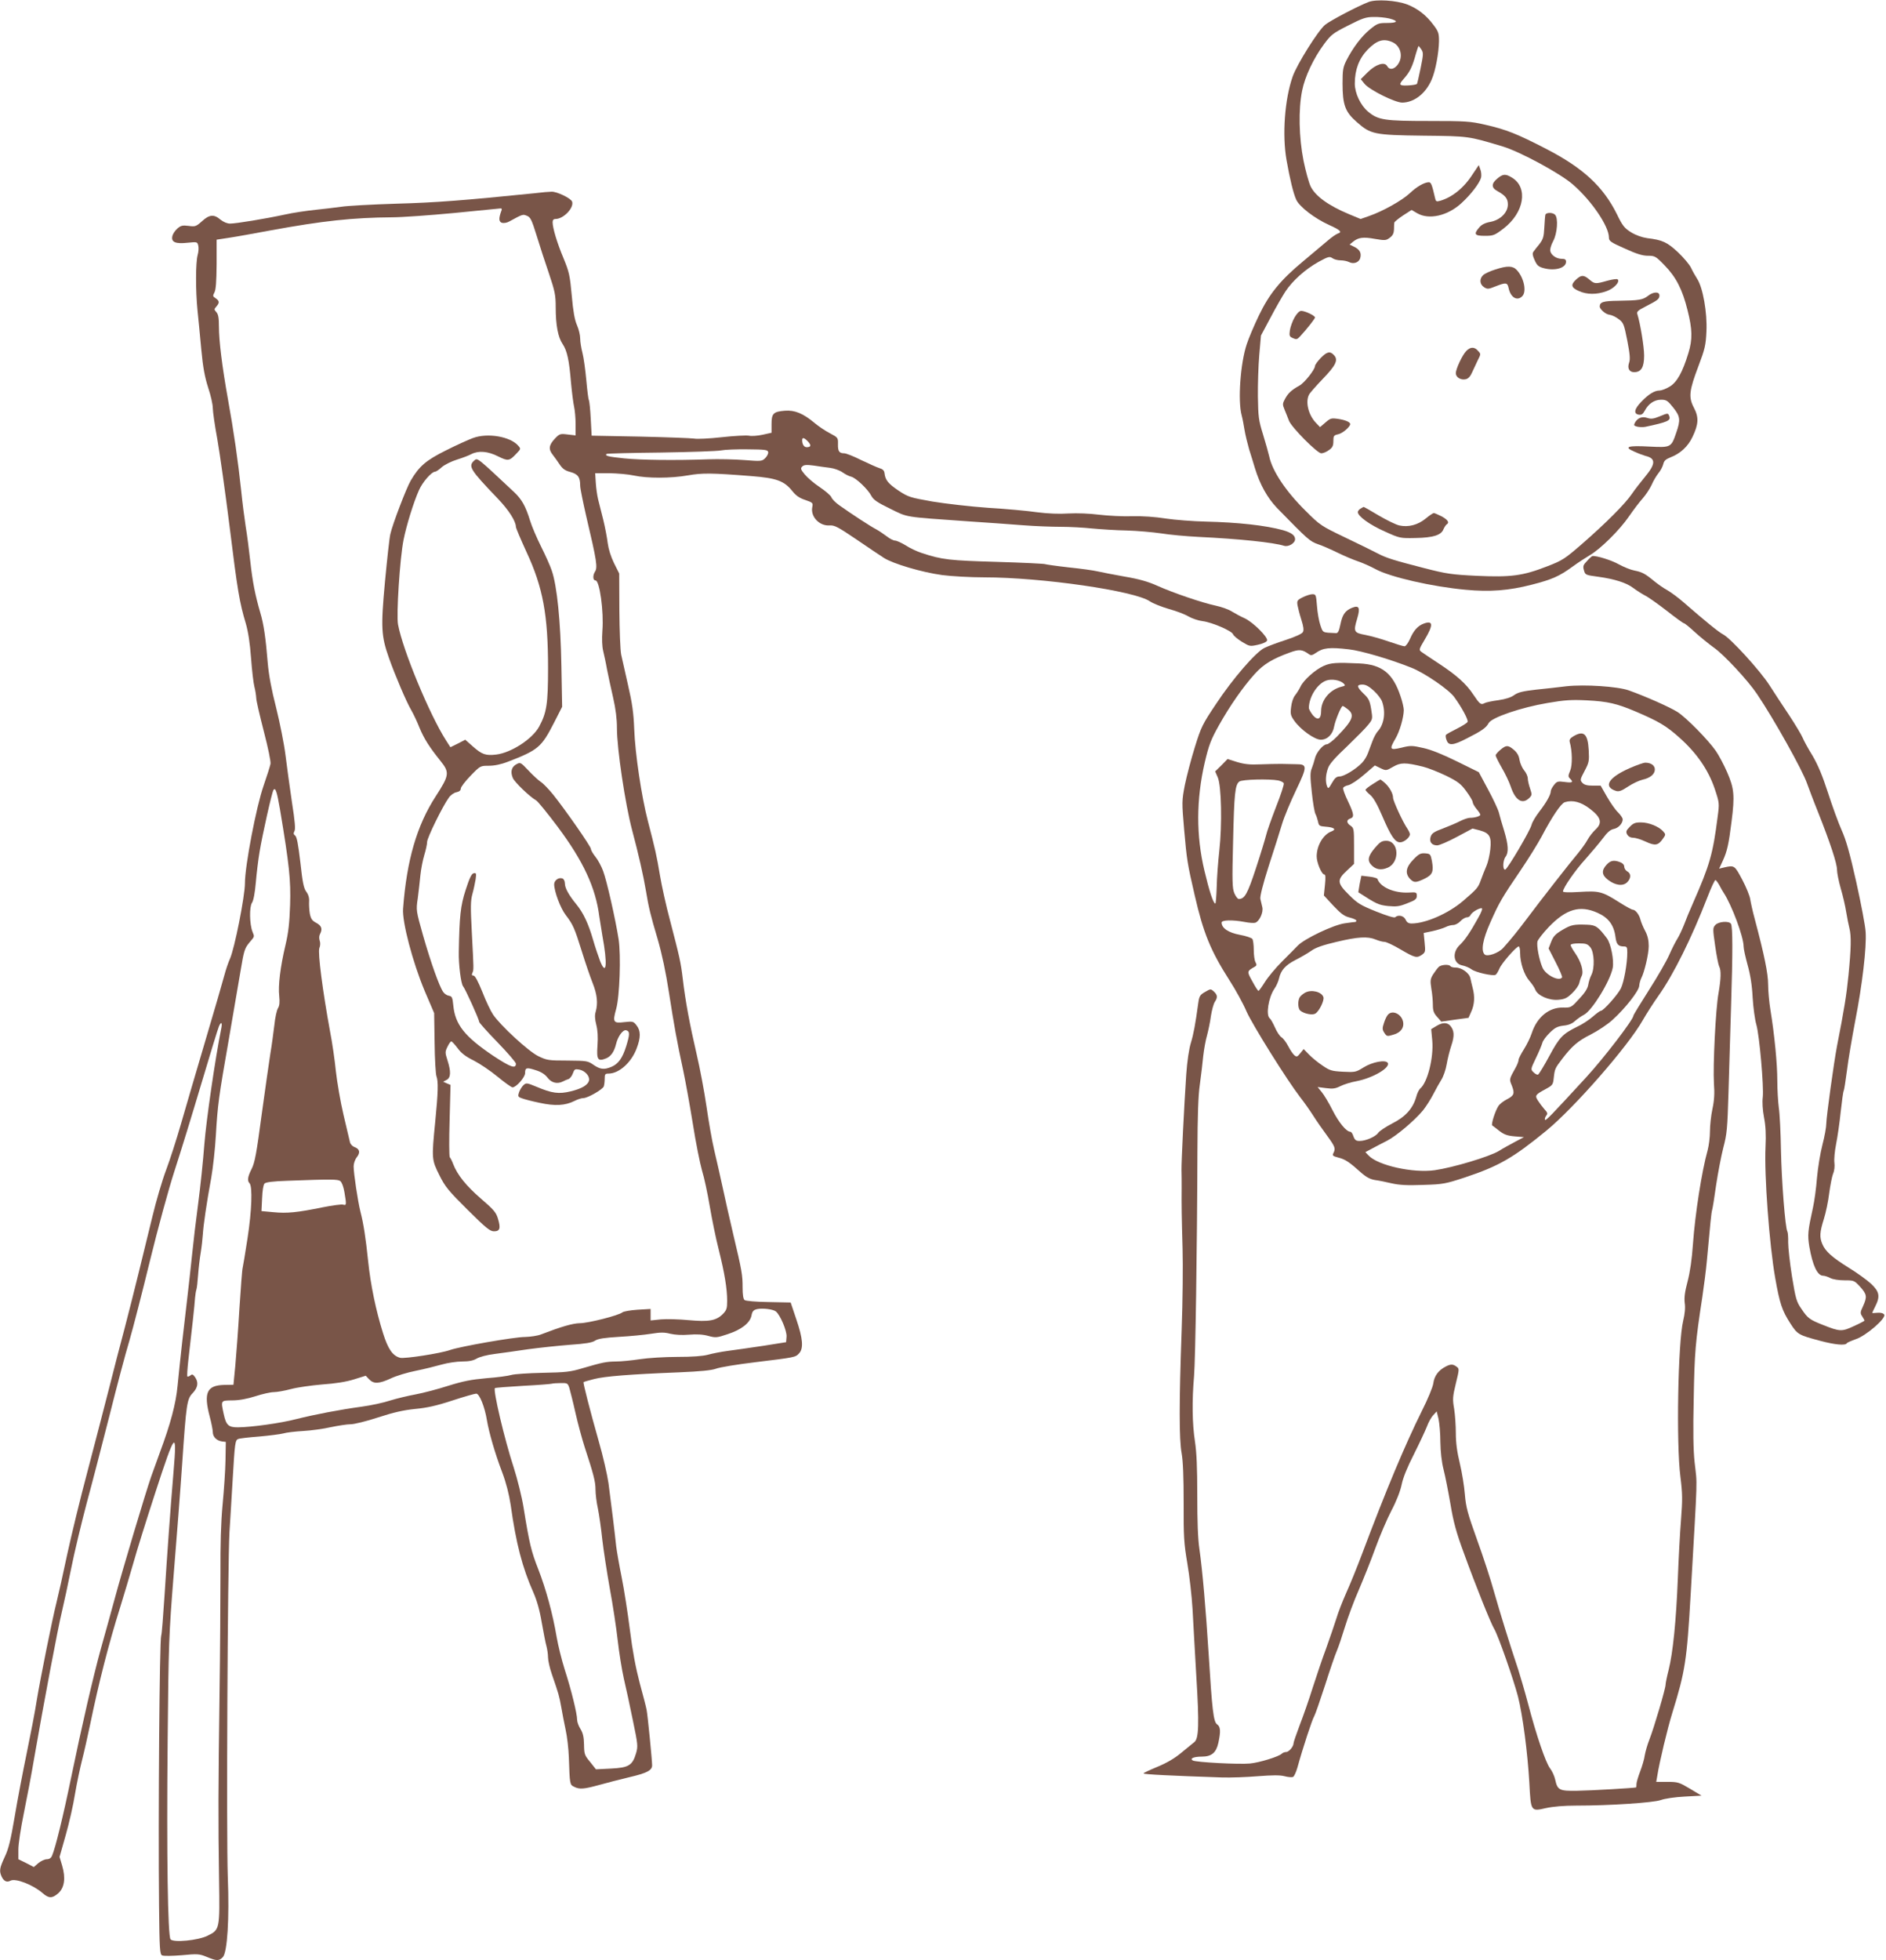 <?xml version="1.0" standalone="no"?>
<!DOCTYPE svg PUBLIC "-//W3C//DTD SVG 20010904//EN"
 "http://www.w3.org/TR/2001/REC-SVG-20010904/DTD/svg10.dtd">
<svg version="1.0" xmlns="http://www.w3.org/2000/svg"
 width="1232pt" height="1280pt" viewBox="0 0 1232 1280"
 preserveAspectRatio="xMidYMid meet">
<g transform="translate(0,1280) scale(0.1,-0.1)"
fill="#795548" stroke="none">
<path d="M8940 12787 c-73 -28 -251 -122 -284 -149 -46 -38 -184 -258 -212
-338 -52 -149 -69 -380 -40 -545 22 -124 44 -216 63 -258 20 -46 120 -123 215
-166 74 -33 88 -47 57 -56 -11 -4 -42 -25 -68 -48 -27 -23 -97 -82 -156 -131
-151 -125 -223 -214 -291 -355 -31 -64 -67 -149 -80 -189 -41 -122 -59 -369
-33 -464 6 -22 14 -66 19 -97 5 -31 19 -87 30 -126 12 -38 29 -92 37 -120 33
-109 82 -196 145 -262 201 -206 214 -218 269 -237 30 -10 88 -36 129 -56 41
-20 100 -45 130 -55 30 -10 82 -33 115 -51 95 -52 370 -115 590 -135 158 -15
283 -5 430 33 134 34 183 56 270 120 33 24 82 56 109 72 71 41 196 165 257
254 29 42 69 95 90 118 20 23 46 62 58 88 11 26 32 61 45 77 13 15 27 42 31
58 5 22 15 32 48 45 63 24 114 71 143 133 40 83 42 129 9 191 -36 69 -31 111
30 272 42 111 48 136 52 226 6 121 -23 287 -61 344 -12 19 -31 52 -40 72 -10
21 -48 66 -85 101 -70 65 -100 80 -201 92 -34 5 -74 19 -105 38 -43 27 -56 42
-92 117 -91 183 -221 303 -463 428 -192 99 -260 126 -400 158 -96 22 -127 24
-366 24 -289 0 -331 6 -396 60 -50 41 -88 121 -88 184 0 91 28 164 84 222 60
61 102 74 159 50 58 -24 76 -99 36 -150 -24 -31 -54 -34 -68 -7 -17 30 -75 11
-128 -42 l-44 -44 26 -32 c35 -40 198 -121 245 -121 78 1 153 59 192 150 25
56 47 176 48 252 0 51 -4 63 -36 105 -48 65 -105 108 -172 134 -72 27 -203 35
-252 16z m136 -108 c62 -16 55 -29 -16 -29 -55 0 -63 -3 -111 -42 -55 -45
-111 -119 -154 -203 -22 -44 -25 -63 -25 -149 0 -141 17 -187 93 -253 91 -80
112 -85 437 -89 295 -3 292 -3 515 -70 114 -34 378 -177 460 -249 123 -107
235 -273 235 -346 0 -23 11 -31 104 -72 76 -35 116 -47 151 -47 45 0 51 -3
109 -63 74 -76 116 -156 150 -294 31 -123 33 -189 5 -279 -38 -125 -75 -191
-123 -219 -23 -14 -53 -25 -65 -25 -33 0 -71 -23 -119 -73 -47 -48 -53 -80
-15 -85 16 -2 26 5 37 26 24 46 63 72 107 72 34 0 43 -6 79 -51 46 -58 49 -80
20 -164 -33 -97 -35 -98 -175 -91 -143 8 -171 -2 -99 -33 26 -12 59 -24 73
-28 68 -16 67 -52 -2 -135 -29 -35 -68 -85 -87 -113 -43 -64 -171 -192 -326
-327 -113 -98 -128 -108 -230 -147 -157 -61 -234 -71 -456 -61 -165 8 -199 13
-343 50 -198 51 -248 66 -305 96 -25 13 -119 60 -210 103 -161 77 -167 81
-261 175 -129 127 -218 260 -238 356 -6 25 -24 90 -41 145 -28 90 -31 114 -33
245 -1 80 3 202 9 272 l11 127 63 118 c34 65 78 141 97 170 47 71 130 145 216
193 64 35 73 37 91 24 11 -8 35 -14 54 -14 18 0 42 -5 54 -11 30 -16 67 -3 74
28 8 32 -4 54 -41 72 l-29 14 23 19 c35 28 67 32 143 18 65 -11 72 -11 97 8
19 14 26 29 27 53 0 19 1 39 2 45 1 6 27 27 57 47 l56 36 36 -21 c76 -45 198
-18 288 64 63 57 121 133 130 169 3 14 1 38 -5 53 l-10 28 -39 -58 c-57 -90
-134 -152 -213 -175 -25 -7 -29 -5 -34 19 -19 84 -26 102 -40 102 -29 0 -80
-29 -125 -72 -50 -47 -175 -117 -264 -148 l-57 -20 -77 32 c-132 55 -220 118
-250 182 -11 23 -32 98 -46 167 -30 152 -34 335 -9 457 18 92 75 212 144 305
46 62 59 71 158 121 92 47 115 55 165 55 32 1 78 -4 103 -10z m209 -202 c14
-22 13 -33 -5 -122 -11 -54 -22 -100 -24 -103 -8 -8 -86 -14 -101 -8 -14 5
-10 14 23 51 29 34 45 65 63 125 12 44 24 80 26 80 1 0 9 -11 18 -23z"/>
<path d="M9781 11634 c-40 -33 -40 -60 1 -82 51 -28 68 -49 68 -87 0 -53 -50
-102 -115 -114 -34 -6 -57 -18 -72 -36 -38 -44 -31 -55 36 -55 56 0 64 3 123
48 135 104 162 267 55 332 -42 26 -59 25 -96 -6z"/>
<path d="M10095 11398 c-2 -7 -5 -45 -7 -84 -3 -61 -8 -77 -33 -109 -17 -20
-34 -43 -39 -50 -7 -9 -4 -27 9 -54 15 -34 25 -43 59 -52 73 -20 146 1 146 42
0 14 -7 19 -28 19 -34 0 -68 22 -75 50 -3 12 5 40 19 66 27 50 34 150 12 172
-16 16 -58 15 -63 0z"/>
<path d="M9767 11040 c-32 -10 -67 -26 -78 -36 -26 -24 -24 -60 5 -79 22 -14
28 -14 75 5 69 27 78 26 86 -12 13 -61 56 -86 89 -52 30 30 11 121 -36 171
-26 28 -62 29 -141 3z"/>
<path d="M10296 10975 c-37 -34 -33 -53 17 -75 52 -24 117 -25 182 -1 48 17
89 60 72 77 -4 4 -34 0 -67 -9 -78 -22 -83 -22 -118 8 -37 31 -52 31 -86 0z"/>
<path d="M10765 10868 c-34 -26 -58 -30 -193 -32 -99 -1 -121 -8 -122 -37 0
-18 39 -52 63 -54 16 -2 43 -15 61 -29 31 -23 35 -33 56 -140 17 -87 20 -122
12 -144 -13 -37 1 -62 33 -62 46 0 65 32 65 108 0 58 -25 209 -44 270 -6 17 3
25 56 52 78 40 88 48 88 71 0 26 -40 25 -75 -3z"/>
<path d="M8457 10728 c-14 -24 -27 -61 -31 -84 -5 -37 -3 -42 20 -52 22 -10
28 -9 47 12 46 50 97 115 97 123 0 12 -65 43 -90 43 -12 0 -28 -16 -43 -42z"/>
<path d="M9579 10509 c-26 -26 -69 -117 -69 -146 0 -27 33 -47 66 -39 16 4 30
20 40 44 9 20 26 56 37 79 21 41 21 42 2 62 -23 27 -49 27 -76 0z"/>
<path d="M8627 10462 c-20 -21 -37 -44 -37 -52 -1 -24 -69 -110 -102 -128 -51
-28 -73 -49 -93 -85 -18 -33 -18 -38 -3 -74 9 -21 21 -52 28 -70 16 -43 185
-213 211 -213 12 0 34 9 50 21 23 16 29 28 29 58 0 35 3 39 30 45 29 5 80 49
80 67 0 13 -32 27 -81 34 -42 6 -49 4 -81 -24 l-35 -30 -26 27 c-50 52 -71
137 -46 185 6 12 47 58 90 103 85 88 102 123 74 154 -26 29 -46 25 -88 -18z"/>
<path d="M10838 10080 c-37 -15 -53 -17 -77 -9 -34 12 -64 0 -81 -31 -9 -17
-7 -20 15 -26 14 -3 38 -4 53 -1 146 31 168 41 156 70 -8 21 -8 21 -66 -3z"/>
<path d="M8888 9479 c-10 -5 -18 -16 -18 -23 0 -27 78 -83 175 -126 99 -45
101 -45 202 -43 115 2 168 19 182 57 6 13 15 27 20 31 21 12 10 30 -31 53 -24
12 -47 22 -52 22 -5 0 -29 -16 -53 -36 -51 -42 -114 -58 -172 -45 -20 4 -80
33 -133 64 -53 32 -98 57 -100 57 -1 0 -11 -5 -20 -11z"/>
<path d="M3500 11539 c-474 -48 -653 -62 -910 -69 -162 -5 -324 -14 -360 -20
-36 -5 -112 -14 -169 -20 -57 -6 -147 -19 -200 -31 -130 -28 -319 -59 -358
-59 -19 0 -43 10 -63 26 -42 36 -72 34 -121 -11 -38 -34 -44 -36 -87 -30 -40
5 -51 2 -73 -17 -15 -13 -30 -35 -33 -50 -9 -39 20 -52 100 -43 61 6 63 6 69
-18 4 -14 2 -42 -4 -63 -13 -48 -14 -226 -1 -359 6 -55 17 -171 25 -258 11
-118 23 -180 45 -249 17 -50 30 -109 30 -132 0 -22 13 -115 30 -206 16 -91 52
-347 80 -570 51 -415 65 -496 106 -632 15 -52 27 -128 34 -226 6 -81 16 -165
22 -187 6 -22 11 -56 12 -75 1 -19 24 -117 50 -218 27 -104 46 -195 43 -210
-3 -15 -23 -79 -45 -142 -48 -137 -122 -524 -122 -637 0 -85 -68 -428 -98
-494 -11 -24 -27 -72 -36 -106 -9 -35 -65 -228 -125 -430 -60 -203 -132 -448
-160 -546 -28 -97 -71 -231 -96 -297 -25 -66 -65 -202 -89 -302 -25 -101 -65
-266 -90 -368 -25 -102 -66 -264 -91 -360 -26 -96 -73 -278 -105 -405 -32
-126 -95 -367 -139 -535 -45 -168 -104 -411 -132 -540 -27 -129 -59 -270 -70
-314 -28 -111 -105 -494 -129 -639 -10 -67 -40 -221 -65 -342 -25 -121 -61
-308 -79 -417 -26 -153 -40 -211 -65 -263 -34 -73 -37 -92 -20 -129 14 -30 34
-39 58 -26 33 17 147 -27 209 -81 41 -36 63 -36 103 -1 40 36 49 99 25 180
l-17 57 40 141 c22 77 50 199 61 270 12 71 33 170 46 221 13 50 37 157 54 238
53 258 120 522 195 760 24 77 62 205 85 285 22 80 88 290 146 468 129 396 141
409 118 137 -22 -261 -42 -544 -59 -810 -9 -137 -18 -257 -22 -265 -11 -28
-20 -1171 -14 -1768 3 -278 5 -313 20 -320 9 -5 66 -4 128 1 104 10 115 9 164
-11 64 -27 81 -27 105 -1 29 32 43 250 32 524 -10 264 -1 2037 11 2250 5 83
15 238 21 345 14 239 16 257 37 264 9 4 71 11 137 16 67 6 137 15 156 20 19 6
78 13 130 16 52 3 134 14 181 25 48 10 106 19 129 19 24 0 105 20 181 45 101
33 164 47 241 55 76 7 140 21 243 55 76 25 147 45 156 45 21 0 56 -87 70 -175
14 -81 52 -214 100 -340 26 -69 44 -141 55 -212 35 -251 76 -409 149 -573 22
-50 41 -116 54 -195 12 -66 25 -136 31 -155 5 -19 10 -52 10 -72 0 -20 11 -70
25 -110 45 -130 48 -142 61 -213 6 -38 20 -106 29 -150 10 -44 19 -125 21
-180 6 -177 6 -178 34 -192 36 -18 63 -16 165 12 49 14 137 36 194 50 117 27
151 45 151 78 0 32 -29 327 -36 362 -3 17 -23 95 -45 175 -26 99 -47 209 -64
346 -14 110 -38 266 -54 345 -16 79 -32 171 -36 204 -7 70 -31 268 -50 410 -8
55 -36 179 -64 275 -56 197 -103 381 -99 385 2 2 32 11 68 20 69 18 229 31
555 44 142 6 213 13 243 24 23 9 138 28 255 42 262 32 263 32 287 58 30 32 25
96 -18 222 l-37 110 -144 3 c-83 1 -150 7 -157 13 -9 7 -13 36 -13 82 0 82 -4
107 -61 347 -23 96 -54 236 -70 310 -16 74 -41 184 -55 243 -14 59 -36 186
-50 283 -14 96 -43 251 -65 344 -43 185 -73 343 -90 490 -13 108 -20 138 -83
380 -26 96 -55 229 -66 295 -21 127 -31 170 -79 355 -41 158 -83 437 -89 600
-4 104 -13 169 -40 285 -19 83 -39 173 -45 200 -6 28 -11 158 -12 290 l-1 240
-34 68 c-21 43 -36 92 -41 130 -4 34 -17 103 -29 152 -13 50 -28 110 -34 135
-6 25 -13 73 -15 108 l-4 62 94 0 c51 -1 122 -7 158 -15 87 -19 244 -19 355 1
92 16 151 16 415 -5 163 -13 213 -31 267 -99 23 -29 47 -45 84 -57 49 -17 51
-19 45 -47 -12 -62 47 -124 114 -119 32 2 54 -10 174 -91 75 -51 156 -106 180
-121 59 -38 248 -94 380 -112 61 -8 184 -15 275 -15 374 0 985 -88 1083 -157
21 -14 77 -36 125 -50 48 -13 105 -35 128 -49 23 -13 64 -27 91 -30 63 -8 192
-64 199 -86 3 -9 29 -31 58 -49 50 -30 52 -31 105 -19 29 6 56 18 59 27 8 21
-92 121 -147 146 -25 11 -62 31 -83 44 -20 13 -67 30 -105 38 -89 19 -280 84
-382 130 -60 27 -119 44 -214 60 -72 13 -151 28 -176 34 -25 6 -110 18 -189
26 -80 9 -149 19 -153 21 -5 3 -147 10 -316 15 -311 9 -358 14 -491 58 -31 10
-78 32 -105 50 -28 17 -59 31 -69 31 -11 0 -36 13 -56 29 -20 15 -51 36 -68
45 -34 17 -167 104 -241 157 -24 17 -47 40 -51 52 -4 11 -39 41 -76 66 -38 25
-82 63 -99 84 -26 32 -28 39 -15 51 11 11 28 12 74 6 33 -5 81 -12 107 -15 26
-3 62 -16 81 -29 18 -13 44 -26 58 -29 31 -8 109 -82 131 -125 14 -26 39 -43
123 -84 119 -58 82 -52 505 -82 124 -8 288 -20 365 -26 77 -6 187 -10 245 -10
58 0 150 -5 205 -11 55 -5 156 -12 225 -13 69 -2 170 -11 225 -19 55 -9 165
-19 245 -23 269 -13 487 -36 558 -58 29 -9 72 17 72 43 0 25 -24 43 -79 59
-113 31 -291 51 -506 56 -82 2 -199 11 -260 20 -69 11 -151 17 -220 15 -60 -2
-157 3 -215 10 -64 8 -142 11 -200 8 -61 -4 -134 -1 -205 8 -60 9 -204 22
-320 29 -115 8 -279 27 -364 41 -146 26 -157 29 -221 71 -68 46 -87 69 -92
114 -2 18 -12 27 -33 33 -16 5 -70 29 -120 53 -49 25 -99 44 -110 44 -33 0
-42 13 -41 59 1 43 0 44 -53 72 -29 15 -74 45 -100 67 -75 63 -130 85 -194 80
-75 -6 -87 -18 -87 -87 l0 -57 -59 -13 c-32 -7 -73 -10 -89 -6 -17 3 -96 -1
-177 -10 -80 -9 -161 -13 -181 -9 -19 3 -178 9 -352 13 l-317 6 -6 111 c-3 61
-9 115 -12 121 -4 6 -11 65 -17 131 -6 66 -17 146 -25 177 -8 31 -15 73 -15
95 0 21 -9 60 -21 87 -15 34 -25 90 -34 193 -12 132 -17 154 -54 244 -42 100
-71 197 -71 235 0 14 6 21 19 21 53 0 123 75 108 114 -9 22 -101 66 -134 64
-15 0 -62 -4 -103 -9z m-225 -116 c-18 -49 -17 -71 4 -78 12 -3 33 0 48 9 88
48 88 48 115 37 23 -9 31 -25 63 -128 20 -65 56 -177 81 -249 39 -116 44 -141
44 -221 0 -115 15 -195 45 -239 29 -43 43 -104 55 -253 6 -64 15 -134 20 -156
5 -22 10 -73 10 -114 l0 -74 -52 6 c-49 6 -53 5 -85 -29 -38 -41 -41 -68 -12
-104 11 -14 31 -42 45 -63 19 -28 35 -40 70 -49 50 -14 64 -34 64 -90 0 -17
18 -105 39 -197 70 -296 76 -337 57 -365 -15 -24 -13 -56 4 -56 27 0 55 -204
45 -328 -4 -55 -2 -103 5 -132 6 -25 18 -79 25 -120 8 -41 26 -124 40 -185 17
-74 25 -139 25 -200 0 -134 54 -495 99 -665 42 -157 74 -298 91 -400 17 -103
29 -155 76 -312 28 -97 53 -214 74 -350 33 -212 51 -314 94 -513 14 -66 42
-221 62 -344 19 -122 47 -260 60 -305 14 -44 36 -148 50 -231 14 -82 40 -211
59 -285 39 -156 55 -256 55 -335 0 -49 -4 -60 -28 -85 -44 -44 -92 -52 -224
-40 -62 6 -143 8 -180 5 l-68 -7 0 37 0 38 -85 -5 c-47 -3 -91 -11 -99 -17
-23 -20 -224 -71 -279 -71 -47 -1 -122 -23 -252 -73 -22 -9 -70 -16 -106 -17
-70 0 -423 -62 -489 -85 -61 -22 -296 -58 -326 -51 -49 13 -79 56 -112 161
-47 150 -81 315 -97 468 -16 154 -30 246 -51 327 -17 69 -44 249 -44 294 0 19
9 45 21 60 24 31 19 53 -15 66 -14 5 -28 20 -30 32 -3 13 -22 93 -42 178 -20
85 -42 214 -50 285 -7 72 -24 189 -38 260 -48 262 -81 514 -70 544 7 16 7 37
2 50 -4 13 -4 30 2 41 18 34 11 55 -24 74 -27 14 -35 26 -42 59 -4 23 -6 59
-5 79 2 24 -4 46 -18 65 -17 22 -25 62 -39 192 -14 118 -23 167 -34 175 -11 8
-12 15 -5 28 8 12 4 63 -16 190 -14 95 -33 233 -42 306 -9 74 -37 213 -61 310
-31 120 -48 214 -55 292 -13 162 -26 254 -49 330 -33 114 -50 198 -65 334 -8
73 -21 175 -30 227 -8 52 -22 159 -30 239 -20 188 -48 384 -86 593 -38 213
-59 381 -59 476 0 55 -4 79 -17 93 -15 17 -15 19 0 36 22 25 21 37 -4 54 -20
13 -20 16 -8 39 9 17 13 69 14 184 l0 160 85 13 c47 7 168 29 270 48 339 62
534 83 793 85 61 0 243 13 402 28 160 16 296 29 304 30 9 1 11 -5 6 -16z
m2003 -1506 c23 -25 20 -37 -9 -37 -17 0 -29 19 -29 46 0 20 13 17 38 -9z
m-260 -69 c2 -9 -7 -27 -19 -39 -21 -21 -26 -22 -138 -13 -64 5 -168 7 -231 5
-219 -8 -446 -5 -553 6 -104 11 -127 16 -115 29 3 3 163 7 354 9 192 3 369 9
394 14 25 5 103 8 175 7 113 -1 130 -3 133 -18z m-3189 -2333 c61 -365 71
-461 66 -623 -4 -119 -11 -182 -30 -262 -34 -143 -49 -267 -41 -334 4 -41 2
-62 -8 -79 -8 -12 -19 -62 -24 -112 -6 -49 -17 -133 -26 -185 -8 -52 -34 -232
-57 -400 -33 -250 -45 -313 -65 -352 -26 -51 -30 -78 -14 -94 20 -20 15 -178
-13 -359 -15 -99 -30 -186 -32 -194 -3 -7 -12 -126 -21 -265 -8 -138 -21 -307
-27 -374 l-12 -124 -62 -1 c-112 -3 -134 -51 -93 -207 11 -41 20 -87 20 -101
0 -31 25 -56 60 -61 l25 -3 -2 -120 c-1 -66 -10 -196 -19 -290 -11 -118 -15
-257 -14 -455 0 -157 -2 -512 -6 -790 -8 -594 -9 -814 -3 -1200 5 -329 5 -330
-76 -370 -61 -30 -222 -46 -241 -23 -18 21 -26 550 -19 1287 6 654 8 697 40
1101 19 231 44 554 55 718 27 394 31 422 69 461 34 36 39 70 15 104 -13 18
-19 21 -30 11 -8 -6 -17 -9 -20 -7 -3 3 0 50 6 104 22 188 42 369 44 409 2 22
6 47 9 55 3 8 8 51 11 95 3 44 11 109 17 145 6 36 12 90 14 120 4 63 24 202
55 370 11 63 25 187 30 276 12 201 18 247 85 629 29 171 64 373 77 449 21 127
26 143 55 179 38 45 36 38 22 74 -19 49 -21 161 -3 188 10 15 19 64 25 132 5
59 16 151 25 203 18 109 80 386 90 401 13 21 23 -9 43 -126z m-383 -1427 c-41
-204 -98 -598 -111 -758 -8 -107 -26 -280 -40 -385 -14 -104 -32 -255 -40
-335 -8 -80 -24 -221 -35 -315 -21 -174 -40 -343 -60 -543 -11 -118 -46 -249
-116 -437 -20 -55 -45 -125 -56 -155 -36 -103 -189 -614 -239 -800 -28 -102
-68 -248 -90 -325 -49 -177 -124 -501 -195 -845 -51 -248 -102 -456 -124 -507
-6 -15 -18 -23 -34 -23 -13 0 -38 -11 -55 -25 l-30 -26 -50 26 -51 25 0 64 c0
36 16 140 35 233 19 92 51 260 70 373 59 340 153 839 179 945 13 55 41 183 61
284 20 101 66 292 101 425 36 132 103 392 150 576 46 184 104 403 129 485 24
83 85 319 135 525 51 208 122 468 160 585 38 116 116 370 174 565 58 195 110
365 116 378 14 33 23 27 16 -10z m777 -1000 c10 -8 21 -37 27 -73 14 -82 13
-87 -8 -81 -10 4 -72 -5 -138 -18 -162 -33 -229 -40 -319 -31 l-77 7 4 83 c2
51 8 89 16 97 9 9 57 15 150 18 291 11 328 10 345 -2z m2845 -851 c29 -23 73
-128 70 -165 l-3 -36 -145 -23 c-80 -12 -183 -27 -230 -33 -47 -6 -108 -18
-136 -26 -34 -9 -101 -14 -200 -14 -82 0 -192 -7 -244 -15 -52 -8 -122 -15
-155 -15 -66 -1 -86 -5 -220 -44 -79 -24 -110 -27 -260 -30 -93 -2 -186 -8
-205 -14 -19 -6 -92 -16 -161 -21 -101 -9 -152 -19 -252 -50 -68 -22 -164 -47
-213 -56 -49 -9 -124 -27 -166 -40 -42 -14 -125 -32 -185 -40 -146 -20 -307
-51 -427 -81 -103 -27 -293 -53 -382 -54 -62 0 -77 14 -93 88 -19 89 -20 87
57 88 43 0 97 10 150 27 46 15 100 27 121 27 20 0 71 9 112 20 41 11 133 24
204 30 86 6 156 17 207 33 l77 24 22 -23 c30 -32 65 -30 141 5 35 17 108 39
163 50 55 11 131 30 170 41 38 11 99 20 134 20 45 0 73 6 95 19 18 11 67 24
116 30 47 6 146 20 220 31 74 10 197 23 273 29 102 7 145 14 164 27 20 13 60
19 158 25 71 4 165 13 208 20 62 10 87 10 126 0 30 -7 76 -10 122 -6 50 4 91
2 126 -8 48 -13 56 -12 125 11 90 29 147 73 157 122 5 28 13 36 36 42 37 8
105 -1 123 -15z m-1349 -499 c5 -18 24 -91 40 -163 16 -71 43 -170 59 -220 59
-180 72 -229 72 -281 0 -29 7 -86 16 -126 8 -40 21 -129 28 -198 8 -69 30
-213 49 -320 20 -107 43 -260 52 -340 9 -80 27 -192 40 -250 14 -58 40 -180
59 -273 33 -158 34 -170 21 -215 -24 -80 -48 -94 -163 -100 l-99 -5 -38 48
c-37 44 -39 52 -40 114 -1 49 -7 75 -23 101 -12 19 -22 46 -22 60 0 40 -38
195 -80 325 -21 66 -45 164 -54 217 -25 149 -69 311 -120 442 -46 117 -58 167
-96 403 -11 68 -40 185 -64 260 -61 186 -136 506 -123 519 2 3 85 9 183 15 99
5 184 12 189 14 6 2 31 4 57 4 44 1 47 -1 57 -31z"/>
<path d="M3090 9940 c-30 -11 -110 -47 -177 -81 -129 -64 -175 -103 -230 -197
-28 -48 -119 -285 -133 -349 -6 -23 -21 -162 -35 -309 -28 -303 -25 -356 26
-501 40 -113 114 -287 146 -341 14 -24 38 -75 53 -113 30 -73 67 -130 137
-217 61 -76 59 -93 -31 -232 -123 -190 -189 -416 -213 -733 -7 -86 63 -351
141 -537 l62 -145 3 -194 c1 -107 7 -205 12 -218 13 -35 11 -105 -8 -298 -24
-242 -23 -248 27 -348 37 -75 59 -102 184 -226 121 -120 147 -141 173 -141 38
0 45 19 26 82 -12 41 -27 59 -112 132 -96 83 -154 155 -181 226 -7 19 -17 39
-22 44 -4 6 -5 114 -1 241 l6 231 -24 10 -24 11 23 12 c27 15 29 53 5 128 -16
50 -16 55 0 88 9 19 20 35 25 35 5 0 23 -20 42 -45 24 -33 54 -55 105 -80 39
-20 109 -67 155 -105 47 -39 91 -70 98 -70 24 0 82 66 82 93 0 36 9 39 70 19
36 -11 60 -27 77 -49 26 -34 64 -43 101 -24 9 5 25 12 35 15 10 3 23 20 29 37
10 28 14 30 42 25 37 -7 68 -41 64 -69 -5 -30 -45 -55 -120 -73 -78 -19 -122
-13 -226 31 -60 25 -65 25 -82 10 -10 -9 -23 -30 -29 -46 -9 -27 -8 -31 17
-40 15 -6 68 -20 117 -30 101 -22 167 -18 227 12 21 11 47 19 59 19 28 0 125
56 133 76 3 9 6 31 6 50 0 30 3 34 25 34 69 0 150 73 184 165 27 71 27 115 -1
150 -20 26 -24 27 -80 21 -72 -9 -77 0 -53 86 23 83 32 349 16 455 -20 129
-78 385 -101 445 -11 31 -34 73 -50 93 -17 21 -30 44 -30 52 0 16 -169 258
-247 355 -29 36 -66 74 -81 83 -15 10 -51 43 -80 74 -52 55 -53 55 -80 40 -31
-17 -39 -49 -22 -89 11 -27 111 -123 152 -146 11 -6 73 -82 139 -170 170 -227
250 -400 274 -589 4 -27 13 -84 20 -125 34 -183 27 -268 -14 -168 -11 29 -33
93 -47 142 -30 104 -63 175 -109 231 -50 61 -75 107 -75 136 0 15 -7 30 -16
33 -24 9 -54 -12 -54 -38 0 -46 41 -156 75 -200 48 -63 58 -85 105 -236 23
-74 55 -168 71 -208 30 -75 36 -133 20 -189 -7 -22 -5 -48 4 -84 9 -35 12 -79
8 -135 -7 -94 2 -107 58 -84 30 13 51 43 63 92 12 51 45 96 66 91 25 -7 25
-25 0 -106 -24 -76 -51 -114 -96 -133 -48 -20 -73 -17 -117 13 -37 26 -44 27
-170 28 -125 0 -135 2 -191 29 -64 31 -247 200 -295 271 -15 22 -47 88 -70
148 -28 69 -48 107 -58 107 -11 0 -13 5 -7 18 9 21 9 17 -4 265 -9 167 -8 207
4 250 8 29 17 72 21 96 5 38 4 43 -13 39 -13 -2 -27 -30 -52 -108 -34 -104
-41 -173 -45 -405 -2 -80 14 -209 28 -225 15 -18 105 -217 105 -232 0 -6 54
-66 120 -134 66 -68 120 -131 120 -139 0 -36 -34 -24 -148 51 -187 126 -249
204 -261 329 -5 52 -9 60 -28 63 -13 2 -30 13 -38 25 -26 37 -81 193 -131 367
-46 164 -47 165 -35 245 6 44 13 112 17 150 4 39 15 97 25 130 10 33 19 72 19
88 0 26 100 231 142 289 11 16 33 32 49 35 19 4 29 12 29 24 0 10 29 48 64 84
63 65 64 65 119 65 37 0 80 9 124 26 200 77 220 95 303 257 l52 102 -5 270
c-5 284 -28 520 -63 620 -9 28 -40 97 -69 155 -29 58 -62 135 -73 172 -29 94
-54 138 -104 185 -240 225 -239 225 -259 207 -43 -38 -30 -59 153 -250 71 -74
117 -146 118 -184 0 -8 32 -83 70 -166 107 -230 140 -411 140 -756 0 -234 -9
-291 -58 -382 -44 -81 -182 -171 -281 -183 -69 -8 -93 1 -151 52 l-51 45 -48
-25 -49 -24 -30 47 c-106 166 -281 587 -312 754 -12 61 12 434 36 553 18 91
65 245 101 325 23 52 82 120 105 120 6 0 26 13 44 30 19 16 63 38 99 49 35 11
78 27 94 36 47 24 108 19 175 -15 65 -32 73 -31 120 19 29 30 29 31 10 52 -52
59 -200 84 -294 49z"/>
<path d="M10367 9137 c-25 -26 -28 -34 -20 -61 8 -30 11 -31 93 -42 109 -15
186 -40 230 -74 20 -15 53 -36 75 -48 23 -11 87 -57 144 -101 57 -45 107 -81
112 -81 4 0 37 -26 71 -58 35 -32 91 -77 124 -101 63 -43 223 -215 281 -302
111 -164 299 -501 327 -584 10 -27 41 -111 71 -185 81 -204 125 -338 125 -379
0 -20 11 -75 24 -121 14 -47 30 -116 36 -155 6 -38 16 -86 21 -106 13 -51 11
-133 -6 -306 -13 -131 -28 -224 -75 -463 -20 -104 -70 -465 -70 -506 0 -23
-11 -85 -25 -138 -14 -53 -30 -151 -36 -218 -5 -67 -17 -152 -25 -188 -35
-160 -37 -182 -25 -259 22 -126 53 -191 91 -191 10 0 31 -7 46 -15 17 -9 56
-15 93 -15 62 0 64 -1 102 -42 44 -49 47 -65 19 -127 -19 -40 -19 -46 -5 -67
8 -13 15 -25 15 -27 0 -2 -32 -19 -70 -36 -79 -37 -91 -36 -200 7 -89 35 -101
44 -142 105 -33 47 -38 66 -62 212 -14 88 -25 188 -25 222 1 34 -2 66 -5 71
-14 22 -38 329 -42 528 -2 116 -8 242 -14 280 -5 38 -10 118 -10 178 0 110
-18 297 -45 462 -8 49 -15 124 -15 165 0 72 -25 194 -87 427 -14 51 -27 111
-30 131 -3 21 -26 78 -52 127 -50 94 -51 95 -118 80 l-33 -8 25 54 c27 59 38
107 56 253 22 171 17 217 -28 321 -22 51 -56 114 -74 140 -49 71 -193 218
-251 255 -47 30 -203 100 -318 141 -73 26 -289 40 -408 27 -48 -6 -137 -16
-197 -22 -87 -10 -117 -17 -143 -35 -21 -16 -57 -27 -104 -34 -40 -5 -81 -14
-90 -19 -24 -13 -31 -8 -74 56 -46 70 -110 127 -226 203 -51 34 -102 67 -112
75 -18 13 -18 16 22 83 56 94 54 125 -8 102 -38 -14 -66 -45 -89 -99 -12 -27
-28 -49 -36 -49 -8 0 -54 14 -103 31 -48 17 -116 36 -152 43 -77 14 -80 22
-54 108 21 71 12 88 -35 69 -45 -19 -62 -45 -75 -108 -9 -44 -16 -58 -29 -57
-91 4 -84 1 -102 52 -9 26 -19 82 -22 125 -6 73 -7 77 -30 77 -13 0 -41 -9
-63 -20 -36 -18 -39 -23 -34 -53 3 -17 14 -60 25 -94 14 -44 17 -68 10 -80 -5
-11 -49 -31 -113 -52 -56 -18 -119 -42 -139 -52 -57 -28 -207 -202 -313 -362
-92 -137 -100 -154 -141 -286 -24 -77 -53 -188 -65 -246 -20 -104 -20 -113 -5
-289 18 -204 21 -223 69 -431 57 -248 104 -363 228 -557 40 -62 90 -153 111
-203 41 -91 263 -446 350 -559 26 -33 64 -87 85 -120 20 -32 61 -91 90 -130
54 -74 58 -85 42 -116 -8 -15 -4 -19 34 -29 44 -11 71 -29 152 -102 29 -25 55
-39 85 -44 24 -3 74 -13 111 -22 50 -11 101 -14 205 -10 131 4 145 7 273 49
222 74 315 128 530 304 183 150 534 551 631 722 24 42 70 114 102 159 99 139
217 378 320 643 24 63 48 114 53 114 4 -1 16 -17 26 -35 10 -19 22 -41 28 -49
52 -79 130 -287 130 -351 0 -15 12 -69 26 -120 18 -64 29 -132 33 -214 4 -66
15 -145 24 -175 20 -68 50 -407 42 -475 -4 -30 -1 -83 8 -130 11 -56 14 -114
10 -194 -9 -183 25 -639 63 -854 30 -171 45 -214 99 -298 47 -73 53 -76 195
-114 97 -26 165 -32 174 -16 3 5 29 16 57 26 69 22 205 141 187 162 -7 9 -24
13 -45 11 -18 -2 -33 -2 -33 -1 0 2 9 21 20 43 33 65 27 96 -27 147 -27 25
-92 72 -146 105 -109 68 -153 107 -173 155 -19 45 -17 77 10 163 13 41 29 117
35 169 7 51 18 108 25 126 9 20 12 50 9 73 -3 22 2 76 11 121 9 45 23 140 30
210 8 71 16 133 20 139 3 5 12 64 21 132 8 68 33 213 54 324 46 234 75 481 68
581 -2 39 -30 185 -61 325 -43 192 -67 276 -96 340 -21 47 -61 157 -89 244
-37 114 -66 182 -101 242 -28 45 -57 98 -65 118 -8 19 -47 84 -87 145 -40 60
-99 149 -130 198 -62 96 -252 304 -301 330 -28 14 -118 87 -259 210 -32 28
-80 64 -106 79 -26 14 -67 43 -92 64 -56 46 -75 55 -125 65 -22 4 -67 22 -100
40 -50 28 -148 58 -173 54 -4 -1 -20 -15 -35 -32z m-1555 -577 c80 -9 271 -65
408 -120 86 -34 245 -143 280 -192 49 -67 92 -148 87 -161 -2 -7 -34 -27 -70
-45 -36 -18 -69 -36 -72 -41 -3 -5 -1 -21 5 -35 13 -36 42 -34 131 12 99 50
127 70 143 100 19 37 213 103 386 132 111 19 155 22 255 17 138 -7 196 -21
315 -71 155 -66 204 -95 289 -171 113 -100 190 -211 232 -335 31 -93 31 -95
19 -185 -31 -242 -51 -312 -160 -560 -22 -49 -49 -115 -60 -145 -12 -30 -31
-71 -43 -90 -12 -19 -36 -66 -53 -105 -17 -39 -76 -142 -132 -229 -56 -88
-102 -163 -102 -168 0 -25 -193 -277 -310 -404 -230 -250 -264 -286 -268 -275
-2 6 2 18 9 27 10 12 8 20 -13 42 -13 15 -32 40 -42 56 -21 33 -17 38 51 75
46 25 48 28 53 76 6 54 8 60 54 120 64 84 103 118 187 160 47 24 112 67 143
96 84 76 172 189 174 222 1 15 7 37 13 49 21 40 49 159 49 211 0 37 -7 68 -23
98 -13 24 -27 58 -31 74 -8 33 -33 65 -50 65 -7 0 -47 22 -91 50 -109 69 -129
74 -257 66 -67 -4 -108 -3 -108 3 0 23 80 139 149 214 40 45 91 106 113 135
27 37 48 55 69 59 31 6 59 36 59 63 0 9 -14 29 -31 46 -17 16 -49 62 -72 102
l-41 72 -51 0 c-38 0 -56 5 -69 19 -15 17 -15 21 15 77 29 55 31 65 27 136 -6
107 -32 130 -99 91 -22 -13 -29 -23 -25 -38 17 -59 18 -152 3 -187 -14 -33
-14 -40 -1 -52 24 -24 16 -29 -35 -22 -45 6 -51 4 -70 -20 -12 -15 -21 -33
-21 -41 0 -22 -29 -74 -75 -133 -23 -30 -46 -68 -50 -85 -9 -38 -156 -287
-172 -293 -18 -5 -17 59 2 84 21 28 18 77 -9 168 -14 45 -30 99 -35 121 -6 22
-38 90 -71 151 l-60 112 -142 70 c-93 46 -170 77 -221 88 -71 16 -83 17 -142
2 -77 -18 -81 -12 -39 60 27 46 53 135 54 185 0 15 -9 56 -21 90 -50 151 -121
208 -269 215 -147 7 -186 5 -233 -16 -55 -24 -133 -94 -152 -136 -8 -17 -24
-42 -35 -56 -12 -14 -23 -47 -26 -77 -6 -46 -3 -56 22 -91 42 -58 132 -122
172 -122 43 0 78 35 87 86 8 42 46 134 56 134 4 0 18 -9 33 -21 47 -37 34 -71
-68 -176 -28 -29 -59 -53 -69 -53 -24 0 -70 -55 -78 -94 -4 -17 -13 -45 -20
-63 -11 -26 -11 -54 0 -155 7 -68 18 -132 24 -143 6 -11 13 -33 17 -50 5 -27
10 -30 50 -33 56 -4 72 -18 37 -31 -53 -20 -95 -91 -96 -161 -1 -40 32 -120
50 -120 8 0 9 -20 4 -69 l-7 -68 62 -67 c49 -52 72 -69 106 -77 24 -6 44 -15
44 -20 0 -5 -3 -9 -7 -9 -5 0 -36 -4 -70 -9 -74 -11 -261 -100 -305 -145 -16
-17 -63 -64 -104 -105 -41 -41 -91 -101 -111 -133 -20 -32 -39 -58 -42 -58 -4
0 -22 28 -40 62 -37 66 -37 66 18 97 10 6 11 13 2 29 -6 11 -11 47 -11 79 0
32 -4 64 -9 72 -5 7 -42 20 -82 27 -75 14 -119 44 -119 80 0 17 70 19 150 4
30 -6 61 -8 70 -5 27 9 54 68 46 101 -4 16 -10 41 -13 55 -3 16 17 96 55 215
34 104 73 227 87 274 14 47 56 147 92 222 74 155 74 168 -1 168 -22 0 -66 1
-96 2 -30 0 -93 -1 -140 -3 -64 -3 -101 1 -148 15 l-63 20 -40 -41 -41 -40 17
-39 c24 -56 29 -309 10 -479 -8 -71 -16 -178 -17 -237 -2 -60 -6 -108 -9 -108
-13 0 -40 83 -71 214 -55 231 -54 465 2 708 27 114 40 148 92 241 71 127 158
252 235 337 57 63 115 98 228 139 62 23 82 21 126 -11 13 -9 22 -7 45 9 47 33
88 38 216 23z m-35 -223 c13 -13 11 -15 -14 -21 -76 -19 -133 -87 -133 -159 0
-53 -22 -64 -54 -27 -14 18 -26 39 -26 48 1 72 55 157 113 178 35 13 92 3 114
-19z m198 -48 c24 -22 49 -55 54 -72 24 -70 12 -148 -29 -192 -10 -11 -26 -40
-35 -65 -9 -25 -23 -61 -30 -80 -7 -19 -24 -47 -38 -61 -40 -42 -118 -89 -146
-89 -20 0 -32 -10 -50 -42 -21 -37 -25 -40 -32 -23 -12 30 -10 76 6 119 9 27
46 69 124 142 60 58 123 121 139 142 29 36 29 38 19 101 -9 55 -16 70 -49 101
-46 45 -48 60 -8 60 22 0 43 -12 75 -41z m320 -495 c33 -8 101 -35 151 -59 77
-38 97 -53 132 -101 23 -31 42 -63 42 -71 0 -8 11 -28 25 -45 14 -16 25 -33
25 -38 0 -9 -35 -20 -68 -20 -12 0 -42 -10 -65 -22 -23 -12 -73 -33 -112 -48
-55 -20 -72 -31 -79 -52 -12 -34 6 -58 42 -58 14 0 72 25 128 55 l103 55 47
-12 c65 -18 78 -41 69 -125 -4 -36 -15 -85 -25 -107 -10 -23 -26 -63 -36 -91
-18 -51 -24 -58 -117 -138 -96 -82 -245 -147 -336 -147 -20 0 -31 7 -39 25
-12 26 -48 34 -68 16 -5 -6 -54 9 -124 37 -102 41 -122 53 -177 108 -79 78
-81 98 -15 159 l47 44 0 117 c0 110 -1 117 -22 132 -28 18 -29 39 -3 47 28 9
25 30 -15 114 -20 41 -34 80 -31 86 2 7 18 15 34 18 17 4 63 34 102 68 l71 61
37 -18 c36 -17 37 -17 82 9 50 29 80 29 195 1z m-945 -90 c17 -4 34 -12 36
-19 3 -7 -20 -77 -51 -155 -30 -78 -60 -162 -65 -186 -6 -24 -35 -120 -66
-214 -55 -167 -73 -200 -112 -200 -7 0 -20 17 -29 38 -13 32 -15 76 -8 337 7
316 13 371 41 392 19 14 195 18 254 7z m2037 -186 c72 -55 82 -92 35 -135 -17
-16 -40 -45 -52 -67 -11 -21 -39 -59 -60 -85 -51 -60 -248 -312 -333 -426 -66
-88 -106 -137 -158 -195 -31 -34 -104 -59 -121 -42 -25 25 -12 98 37 208 58
131 75 160 198 341 53 78 114 177 137 220 69 131 127 217 152 225 52 16 105 2
165 -44z m-733 -715 c-48 -87 -85 -142 -117 -172 -53 -49 -44 -124 16 -135 19
-4 46 -15 59 -25 25 -20 141 -46 158 -36 6 4 17 22 25 41 14 34 110 144 126
144 5 0 9 -19 9 -43 0 -63 26 -142 60 -181 16 -18 34 -44 39 -58 15 -39 90
-72 152 -66 42 4 57 12 90 44 22 21 42 50 45 64 3 14 10 35 16 47 15 30 -4 94
-43 150 -16 23 -29 46 -29 52 0 7 22 11 54 11 47 0 57 -4 75 -26 26 -33 29
-137 6 -181 -8 -15 -17 -44 -20 -63 -4 -24 -22 -53 -59 -92 -51 -56 -54 -58
-104 -57 -92 3 -172 -62 -206 -167 -9 -28 -32 -75 -51 -105 -19 -30 -35 -61
-35 -69 0 -8 -7 -28 -16 -45 -47 -85 -46 -80 -28 -124 20 -51 15 -65 -34 -90
-21 -11 -46 -30 -54 -43 -22 -34 -49 -121 -40 -127 5 -3 26 -19 47 -36 30 -23
52 -31 99 -35 l61 -5 -55 -29 c-30 -16 -80 -43 -110 -62 -62 -37 -299 -108
-418 -125 -141 -20 -371 31 -432 96 l-21 22 43 23 c24 13 68 36 98 51 62 32
179 131 235 198 20 25 50 72 67 105 17 33 41 76 53 95 13 20 29 65 35 101 6
36 20 92 31 124 21 63 19 98 -8 129 -21 22 -50 22 -91 -3 l-33 -20 7 -74 c10
-111 -31 -275 -79 -314 -8 -7 -20 -31 -26 -55 -22 -76 -71 -130 -157 -173 -42
-22 -83 -49 -91 -61 -17 -25 -81 -53 -122 -53 -23 0 -31 6 -40 30 -5 17 -14
30 -20 30 -26 0 -76 61 -116 140 -24 48 -56 101 -71 119 l-27 33 55 -7 c45 -6
62 -3 94 13 22 11 69 26 104 32 109 21 224 89 205 120 -14 22 -101 6 -158 -30
-50 -31 -55 -32 -134 -28 -75 4 -87 8 -135 41 -30 20 -69 52 -88 72 l-34 35
-22 -27 c-19 -24 -24 -26 -39 -13 -9 7 -27 34 -40 59 -13 25 -33 52 -44 58
-11 7 -30 35 -42 63 -12 27 -27 55 -35 61 -26 21 -8 136 31 193 13 18 26 49
30 67 12 54 42 87 108 121 34 17 80 44 103 60 29 21 76 37 165 58 139 33 203
37 256 15 19 -8 45 -15 57 -15 12 0 59 -22 106 -50 94 -55 105 -57 139 -34 22
16 23 21 17 80 l-6 62 57 12 c32 7 70 19 85 26 15 8 38 14 51 14 13 0 34 11
47 25 13 14 32 25 42 25 10 0 21 7 24 15 7 17 51 44 72 45 9 0 1 -24 -24 -67z
m781 37 c72 -32 108 -80 118 -159 6 -47 18 -61 55 -61 19 0 22 -5 22 -39 0
-74 -22 -195 -42 -235 -21 -42 -114 -146 -130 -146 -6 0 -29 -17 -53 -38 -24
-21 -69 -51 -102 -66 -95 -47 -116 -68 -182 -191 -34 -63 -67 -117 -73 -121
-5 -4 -19 3 -30 14 -20 19 -20 20 15 93 20 41 38 85 42 99 3 14 25 44 48 66
34 34 51 42 90 47 33 3 57 13 75 30 15 13 41 32 59 41 53 27 172 221 188 307
9 49 -12 157 -38 192 -57 76 -73 87 -129 89 -88 3 -104 0 -162 -34 -45 -27
-59 -41 -73 -77 l-17 -44 46 -90 c26 -50 45 -95 42 -99 -18 -29 -107 15 -128
64 -22 50 -39 143 -33 170 4 14 37 56 74 95 114 118 203 144 318 93z"/>
<path d="M9801 7904 c-17 -14 -31 -31 -31 -36 0 -6 18 -43 40 -81 23 -39 49
-94 59 -124 30 -90 76 -118 121 -73 18 18 18 22 5 61 -8 23 -15 53 -15 66 0
14 -11 38 -24 53 -13 16 -26 46 -30 68 -4 28 -16 48 -37 66 -38 32 -50 32 -88
0z"/>
<path d="M10645 7784 c-140 -62 -175 -122 -87 -149 18 -5 37 2 77 29 30 20 73
40 95 45 50 11 80 36 80 67 0 26 -26 44 -62 44 -13 0 -59 -17 -103 -36z"/>
<path d="M10646 7401 c-24 -24 -26 -32 -17 -50 8 -13 22 -21 39 -21 15 0 51
-11 81 -25 62 -29 82 -26 112 16 21 29 21 31 3 51 -28 31 -93 58 -145 58 -37
0 -50 -5 -73 -29z"/>
<path d="M10495 7154 c-35 -38 -32 -68 9 -99 48 -37 98 -43 125 -16 26 26 27
57 1 71 -11 6 -20 20 -20 31 0 12 -10 23 -26 29 -41 16 -63 12 -89 -16z"/>
<path d="M8967 7680 c-26 -16 -47 -33 -47 -37 0 -5 13 -19 30 -33 21 -17 46
-61 78 -135 58 -136 85 -175 118 -175 26 0 64 32 64 53 0 7 -8 23 -17 37 -28
40 -93 180 -93 201 0 28 -24 70 -54 97 -14 12 -27 22 -29 22 -2 0 -24 -13 -50
-30z"/>
<path d="M8981 7263 c-45 -53 -51 -83 -21 -113 28 -28 62 -34 104 -16 82 34
75 176 -9 176 -28 0 -41 -8 -74 -47z"/>
<path d="M9233 7188 c-49 -50 -56 -90 -23 -126 26 -27 38 -27 95 0 53 26 61
46 49 115 -9 46 -11 48 -44 51 -30 2 -41 -3 -77 -40z"/>
<path d="M8882 7029 c-5 -30 -9 -54 -9 -55 117 -76 131 -83 194 -90 55 -5 74
-3 126 18 53 20 62 28 62 48 0 24 -3 25 -52 22 -95 -5 -187 35 -205 89 -2 5
-26 12 -54 15 l-51 6 -11 -53z"/>
<path d="M9397 6485 c-8 -8 -24 -30 -36 -48 -18 -30 -19 -40 -11 -93 6 -32 10
-80 10 -106 0 -38 6 -54 28 -78 l27 -31 89 13 89 12 18 41 c21 45 24 99 9 154
-5 20 -12 48 -15 63 -6 34 -58 71 -96 70 -16 0 -31 4 -34 9 -9 14 -62 11 -78
-6z"/>
<path d="M8525 6318 c-11 -6 -26 -18 -32 -26 -17 -21 -16 -77 1 -91 24 -20 77
-31 97 -20 25 13 61 86 54 108 -11 35 -79 52 -120 29z"/>
<path d="M9068 6176 c-8 -7 -20 -32 -27 -54 -12 -36 -12 -44 2 -66 16 -24 19
-24 59 -12 48 13 72 46 63 86 -11 49 -68 76 -97 46z"/>
<path d="M11205 6760 c-17 -19 -17 -25 -1 -136 9 -64 21 -124 26 -134 14 -26
12 -81 -4 -175 -19 -103 -37 -474 -30 -590 5 -64 2 -112 -10 -167 -9 -42 -16
-108 -16 -145 0 -38 -7 -93 -15 -123 -39 -139 -82 -418 -96 -612 -7 -101 -19
-184 -35 -245 -18 -67 -23 -105 -19 -140 5 -31 1 -72 -10 -118 -34 -139 -46
-802 -18 -1018 14 -111 14 -150 4 -280 -7 -84 -16 -258 -21 -387 -11 -275 -32
-483 -60 -594 -11 -43 -20 -87 -20 -97 0 -25 -75 -279 -105 -356 -14 -35 -27
-82 -31 -105 -3 -24 -17 -71 -30 -105 -13 -34 -24 -71 -24 -82 0 -12 -1 -22
-2 -22 -9 -4 -300 -21 -385 -22 -117 -2 -129 4 -144 73 -5 23 -20 56 -34 74
-28 37 -89 214 -143 421 -22 83 -52 184 -65 225 -54 161 -119 371 -157 505
-21 77 -71 230 -111 340 -62 173 -73 213 -80 297 -4 53 -19 144 -33 203 -18
74 -26 134 -26 196 0 50 -5 121 -11 160 -11 62 -10 79 11 165 23 94 23 97 5
110 -24 18 -39 18 -73 0 -46 -24 -73 -61 -79 -108 -3 -24 -36 -104 -76 -183
-110 -222 -231 -510 -389 -930 -33 -88 -80 -203 -104 -256 -24 -54 -53 -128
-64 -166 -12 -37 -41 -124 -66 -193 -26 -69 -65 -186 -89 -260 -23 -74 -61
-183 -84 -242 -22 -59 -41 -113 -41 -120 0 -22 -30 -58 -49 -58 -9 0 -22 -5
-28 -11 -19 -19 -145 -58 -208 -64 -69 -7 -356 8 -374 20 -21 13 8 25 60 25
64 0 94 26 108 91 16 74 14 105 -9 120 -23 17 -32 92 -55 464 -18 285 -40 542
-60 680 -10 67 -14 182 -14 350 0 181 -4 278 -15 352 -18 116 -20 266 -6 428
9 110 20 829 22 1465 1 233 5 367 16 440 8 58 18 141 22 185 5 44 16 105 25
135 8 30 20 86 25 125 6 38 17 79 25 92 20 30 19 46 -6 69 -20 18 -21 18 -57
-3 -32 -18 -38 -27 -44 -69 -20 -146 -31 -205 -49 -264 -12 -40 -24 -118 -30
-205 -14 -205 -32 -573 -31 -625 1 -25 1 -79 1 -120 -1 -109 0 -182 6 -395 3
-104 1 -343 -6 -530 -17 -473 -17 -714 0 -805 9 -52 13 -151 13 -323 -1 -222
2 -264 24 -395 14 -81 29 -214 34 -297 4 -82 16 -283 25 -445 19 -308 16 -402
-13 -425 -9 -7 -47 -38 -83 -68 -45 -38 -95 -67 -157 -93 -51 -21 -92 -40 -92
-44 0 -6 182 -15 510 -26 58 -2 164 2 237 8 93 7 144 8 174 0 23 -6 47 -8 55
-5 7 2 20 30 29 61 34 124 97 316 110 336 7 12 38 102 70 200 31 98 66 200 77
225 11 25 35 97 54 159 19 62 59 170 90 240 30 70 79 192 108 272 29 80 76
190 105 246 33 62 58 127 67 170 9 45 37 114 80 198 36 72 74 153 85 181 10
28 29 62 42 75 l22 24 12 -49 c6 -28 12 -95 12 -151 1 -63 8 -129 21 -180 11
-43 31 -145 45 -226 19 -115 38 -185 86 -315 82 -226 177 -461 199 -498 26
-42 127 -331 156 -443 31 -122 63 -368 74 -561 10 -191 9 -190 110 -167 45 10
118 16 194 16 226 0 504 19 554 36 27 10 95 20 157 23 l110 6 -75 45 c-71 42
-79 45 -148 45 l-73 0 7 40 c14 89 66 307 98 410 84 272 95 339 120 775 47
817 43 701 26 860 -9 80 -11 207 -6 420 5 299 11 367 56 660 11 74 25 182 30
240 23 253 29 311 34 328 3 9 15 82 26 162 12 80 33 190 47 245 24 90 27 127
34 360 4 143 12 400 17 570 11 345 11 514 -1 533 -13 20 -81 15 -102 -8z"/>
</g>
</svg>
